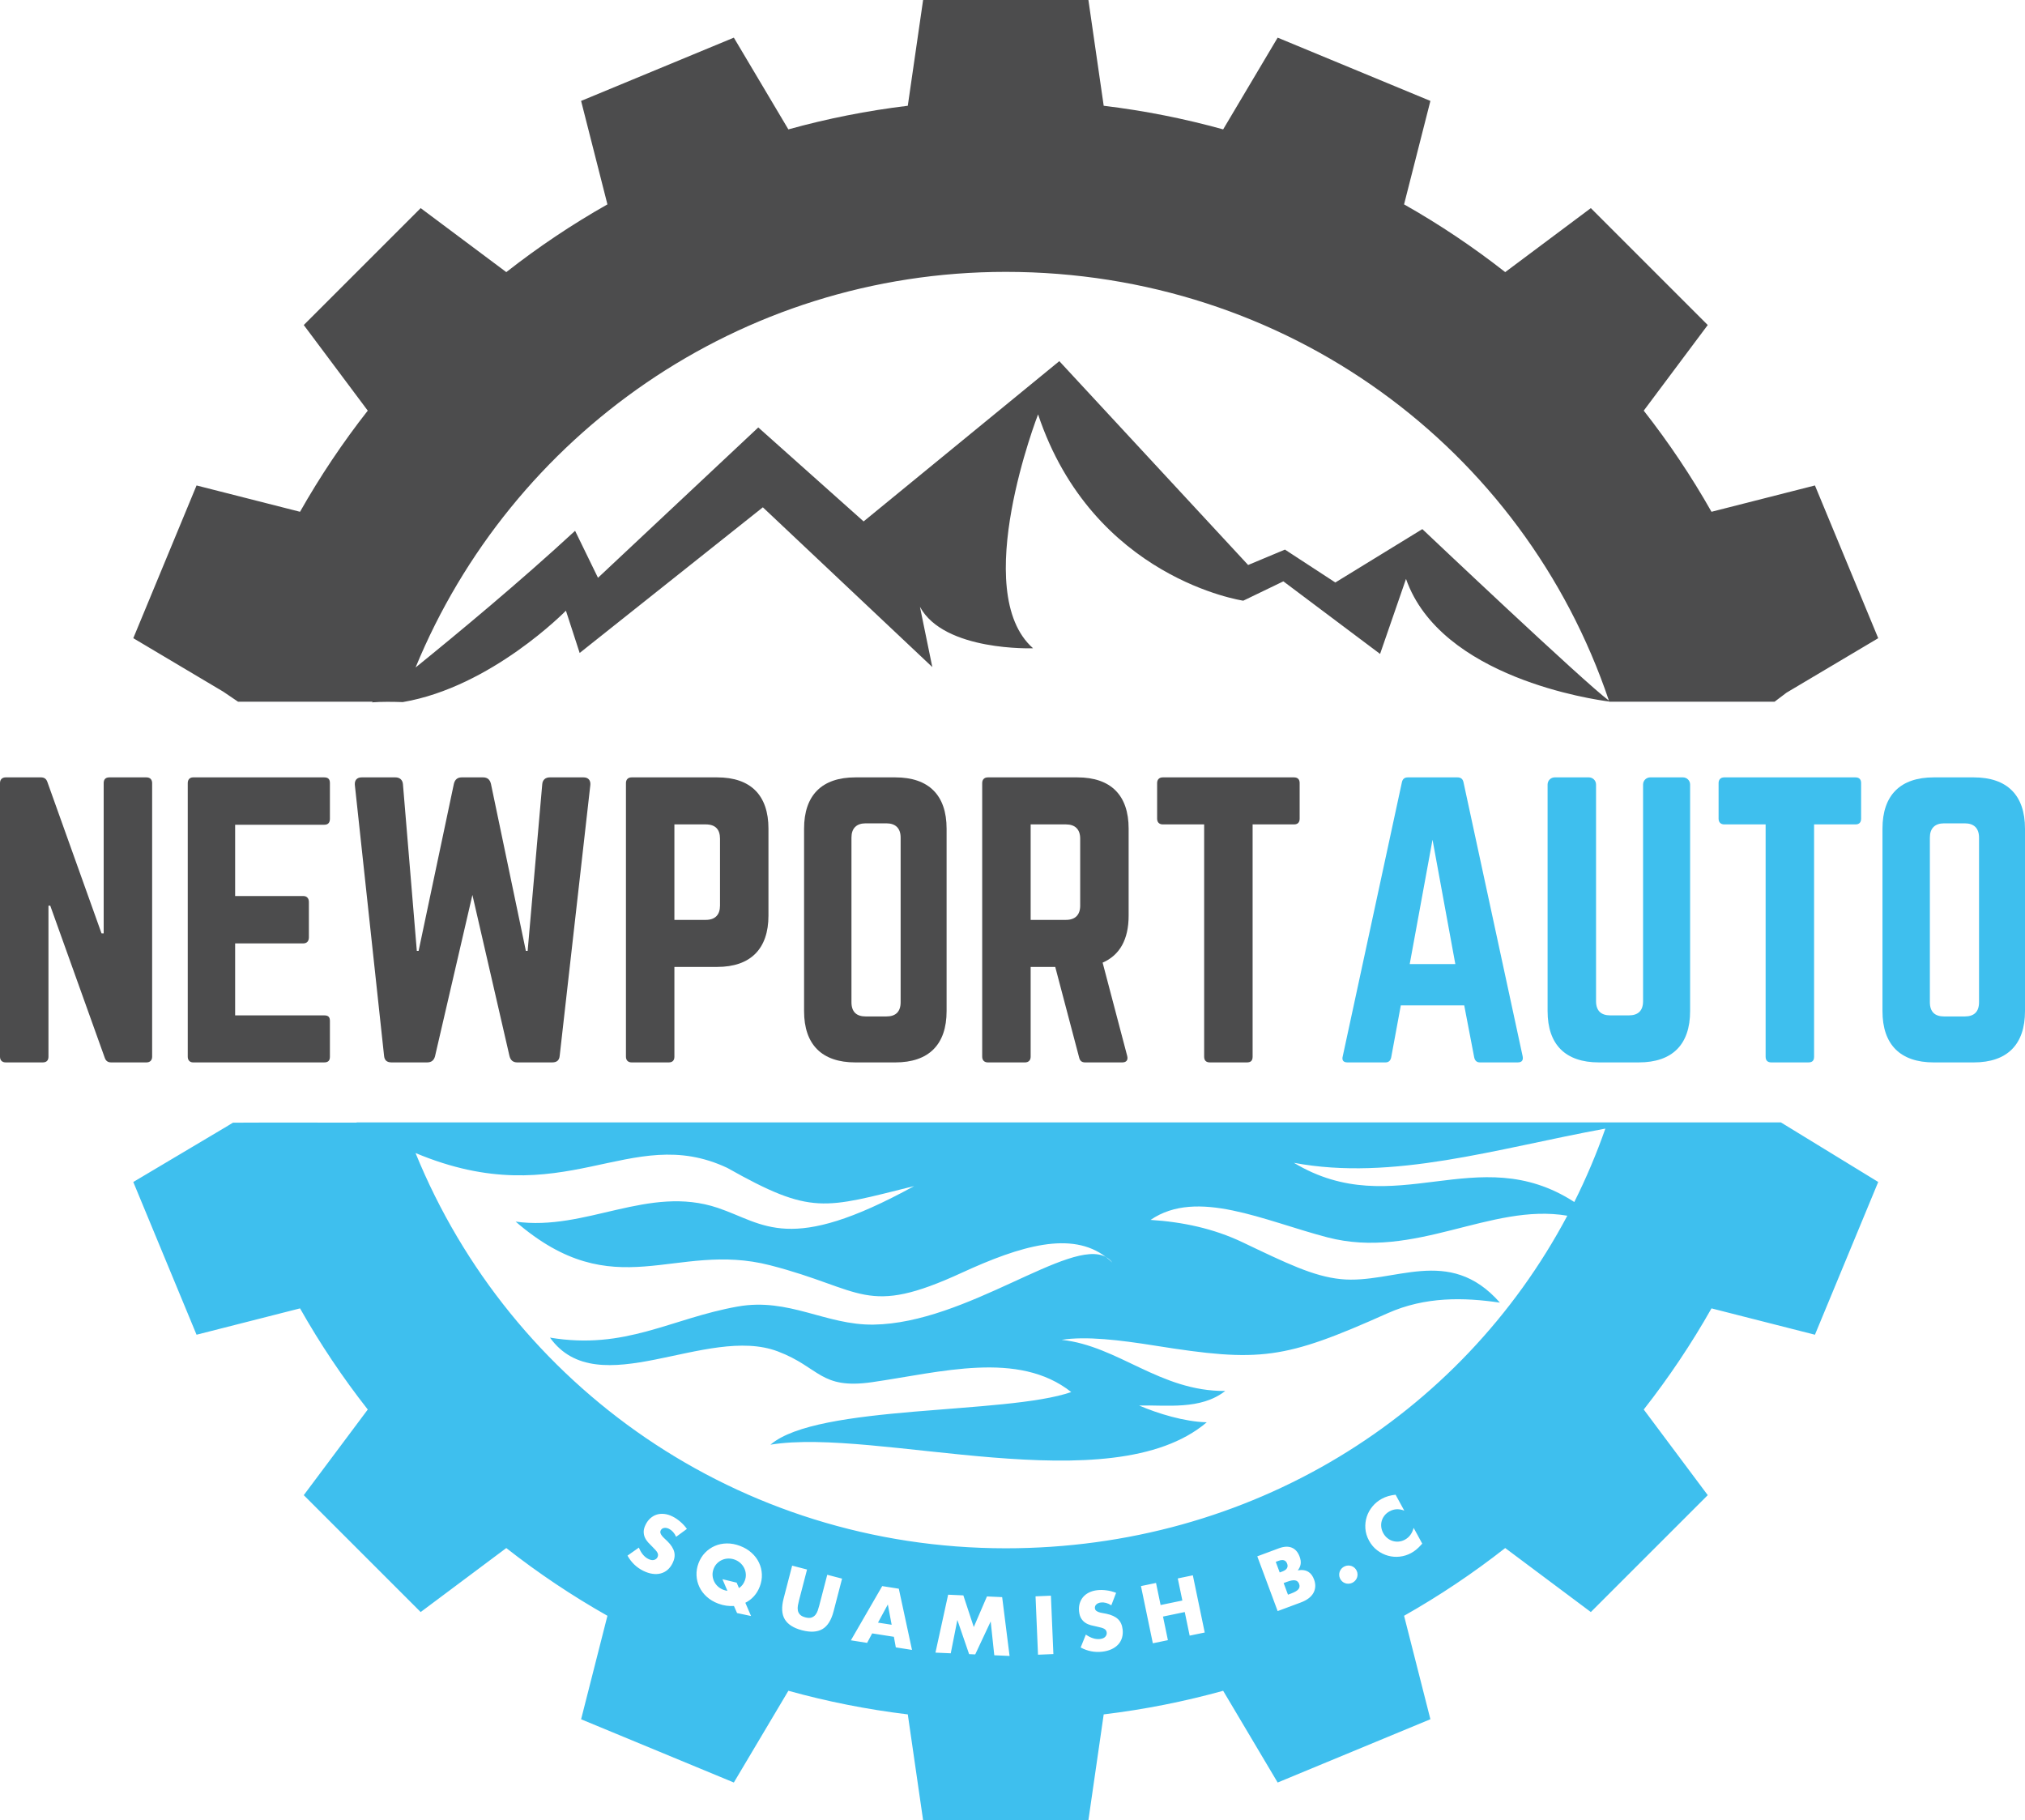 <?xml version="1.0" encoding="UTF-8" standalone="no"?> <!-- Generator: Gravit.io --> <svg xmlns="http://www.w3.org/2000/svg" xmlns:xlink="http://www.w3.org/1999/xlink" style="isolation:isolate" viewBox="0 0 274.559 246.796" width="274.559pt" height="246.796pt"><defs><clipPath id="_clipPath_RFgsAEwhY53vGnFGX9bLn93tp97TFMUZ"><rect width="274.559" height="246.796"></rect></clipPath></defs><g clip-path="url(#_clipPath_RFgsAEwhY53vGnFGX9bLn93tp97TFMUZ)"><g><path d=" M 105.768 223.152 C 105.768 223.844 105.207 224.405 104.515 224.405 C 103.823 224.405 103.262 223.844 103.262 223.152 C 103.262 222.46 103.823 221.899 104.515 221.899 C 105.207 221.899 105.768 222.46 105.768 223.152 Z " fill="rgb(133,134,137)"></path><path d=" M 194.228 113.858 L 191.136 130.718 L 197.32 130.718 L 194.228 113.858 Z M 200.653 144.051 C 200.218 144.051 199.977 143.81 199.88 143.375 L 198.527 136.322 L 189.928 136.322 L 188.624 143.375 C 188.527 143.81 188.286 144.051 187.851 144.051 L 182.682 144.051 C 182.15 144.051 181.909 143.761 182.054 143.23 L 190.073 106.08 C 190.17 105.597 190.46 105.404 190.895 105.404 L 197.609 105.404 C 198.044 105.404 198.334 105.597 198.431 106.08 L 206.45 143.23 C 206.547 143.761 206.353 144.051 205.774 144.051 L 200.653 144.051 Z " fill="rgb(62,191,238)"></path><path d=" M 228.187 105.404 C 228.718 105.404 229.153 105.839 229.153 106.37 L 229.153 137.095 C 229.153 141.636 226.738 144.051 222.197 144.051 L 216.786 144.051 C 212.245 144.051 209.83 141.636 209.83 137.095 L 209.83 106.37 C 209.83 105.839 210.264 105.404 210.796 105.404 L 215.434 105.404 C 215.965 105.404 216.399 105.839 216.399 106.37 L 216.399 135.742 C 216.399 137.047 217.076 137.675 218.332 137.675 L 220.844 137.675 C 222.1 137.675 222.776 137.047 222.776 135.742 L 222.776 106.37 C 222.776 105.839 223.211 105.404 223.743 105.404 L 228.187 105.404 Z " fill="rgb(62,191,238)"></path><path d=" M 251.566 105.404 C 252.097 105.404 252.339 105.694 252.339 106.177 L 252.339 111.008 C 252.339 111.491 252.097 111.781 251.566 111.781 L 245.962 111.781 L 245.962 143.279 C 245.962 143.81 245.719 144.051 245.188 144.051 L 240.164 144.051 C 239.681 144.051 239.392 143.81 239.392 143.279 L 239.392 111.781 L 233.787 111.781 C 233.304 111.781 233.015 111.491 233.015 111.008 L 233.015 106.177 C 233.015 105.694 233.304 105.404 233.787 105.404 L 251.566 105.404 Z " fill="rgb(62,191,238)"></path><path d=" M 266.395 137.82 C 267.651 137.82 268.327 137.192 268.327 135.888 L 268.327 113.569 C 268.327 112.313 267.651 111.636 266.395 111.636 L 263.593 111.636 C 262.336 111.636 261.661 112.313 261.661 113.569 L 261.661 135.888 C 261.661 137.192 262.336 137.82 263.593 137.82 L 266.395 137.82 Z M 255.235 112.361 C 255.235 107.82 257.651 105.404 262.192 105.404 L 267.602 105.404 C 272.144 105.404 274.559 107.82 274.559 112.361 L 274.559 137.095 C 274.559 141.636 272.144 144.052 267.602 144.052 L 262.192 144.052 C 257.651 144.052 255.235 141.636 255.235 137.095 L 255.235 112.361 Z " fill="rgb(62,191,238)"></path><path d=" M 190.397 204.827 C 189.695 204.547 189.032 204.577 188.409 204.917 C 188.135 205.066 187.908 205.254 187.728 205.479 C 187.548 205.705 187.419 205.949 187.344 206.209 C 187.268 206.471 187.245 206.744 187.276 207.03 C 187.306 207.316 187.396 207.595 187.543 207.866 C 187.694 208.142 187.881 208.371 188.105 208.552 C 188.329 208.733 188.574 208.864 188.839 208.942 C 189.104 209.021 189.378 209.047 189.663 209.02 C 189.947 208.993 190.223 208.906 190.491 208.76 C 191.077 208.441 191.47 207.908 191.668 207.161 L 192.835 209.302 L 192.683 209.468 C 192.456 209.719 192.233 209.934 192.016 210.113 C 191.798 210.291 191.571 210.445 191.334 210.574 C 190.848 210.839 190.333 211.002 189.788 211.063 C 189.244 211.124 188.712 211.083 188.193 210.939 C 187.674 210.795 187.189 210.553 186.737 210.213 C 186.285 209.873 185.914 209.435 185.622 208.9 C 185.33 208.365 185.165 207.82 185.124 207.263 C 185.084 206.707 185.145 206.175 185.309 205.667 C 185.472 205.159 185.729 204.692 186.079 204.266 C 186.429 203.84 186.85 203.493 187.342 203.225 C 187.623 203.072 187.914 202.952 188.217 202.862 C 188.52 202.773 188.855 202.708 189.221 202.668 L 190.397 204.827 Z M 181.684 214.02 C 181.614 213.867 181.577 213.709 181.573 213.545 C 181.568 213.382 181.594 213.225 181.651 213.076 C 181.708 212.927 181.793 212.792 181.905 212.671 C 182.018 212.551 182.151 212.455 182.307 212.384 C 182.461 212.313 182.622 212.275 182.786 212.269 C 182.952 212.264 183.109 212.288 183.259 212.343 C 183.409 212.397 183.544 212.48 183.665 212.591 C 183.785 212.702 183.88 212.833 183.95 212.986 C 184.02 213.139 184.057 213.297 184.061 213.461 C 184.065 213.624 184.039 213.781 183.983 213.93 C 183.926 214.079 183.841 214.214 183.729 214.334 C 183.616 214.455 183.482 214.551 183.327 214.621 C 183.172 214.692 183.012 214.73 182.847 214.736 C 182.682 214.742 182.525 214.718 182.375 214.663 C 182.225 214.608 182.09 214.525 181.969 214.415 C 181.849 214.304 181.753 214.173 181.684 214.02 Z M 174.629 216.223 L 175.057 216.063 C 175.549 215.881 175.879 215.687 176.045 215.483 C 176.212 215.279 176.244 215.039 176.142 214.764 C 176.039 214.488 175.858 214.327 175.599 214.282 C 175.339 214.236 174.963 214.305 174.471 214.488 L 174.043 214.648 L 174.629 216.223 Z M 173.508 213.209 L 173.867 213.077 C 174.479 212.848 174.695 212.495 174.518 212.016 C 174.339 211.537 173.944 211.411 173.332 211.638 L 172.973 211.772 L 173.508 213.209 Z M 170.468 211.022 L 173.381 209.939 C 174.073 209.681 174.66 209.65 175.141 209.845 C 175.622 210.039 175.978 210.445 176.207 211.062 C 176.346 211.436 176.393 211.772 176.348 212.069 C 176.304 212.366 176.173 212.652 175.958 212.926 C 176.256 212.875 176.524 212.867 176.761 212.903 C 176.997 212.937 177.206 213.011 177.388 213.123 C 177.569 213.235 177.724 213.379 177.85 213.556 C 177.977 213.734 178.082 213.934 178.164 214.157 C 178.294 214.505 178.347 214.837 178.324 215.151 C 178.301 215.467 178.212 215.757 178.058 216.024 C 177.903 216.29 177.684 216.529 177.398 216.74 C 177.114 216.951 176.772 217.13 176.373 217.278 L 173.23 218.447 L 170.468 211.022 Z M 157.361 217.626 L 160.31 217.014 L 159.689 214.02 L 161.731 213.596 L 163.342 221.352 L 161.3 221.776 L 160.635 218.577 L 157.686 219.189 L 158.35 222.389 L 156.307 222.813 L 154.697 215.056 L 156.739 214.632 L 157.361 217.626 Z M 150.679 217.663 C 150.433 217.508 150.192 217.399 149.957 217.337 C 149.722 217.275 149.498 217.256 149.286 217.28 C 149.019 217.309 148.807 217.397 148.651 217.541 C 148.496 217.685 148.43 217.858 148.453 218.06 C 148.468 218.199 148.523 218.309 148.618 218.39 C 148.713 218.471 148.833 218.537 148.978 218.588 C 149.123 218.639 149.284 218.679 149.462 218.708 C 149.64 218.738 149.817 218.771 149.992 218.807 C 150.694 218.955 151.223 219.197 151.579 219.535 C 151.934 219.872 152.146 220.34 152.212 220.938 C 152.257 221.342 152.229 221.715 152.128 222.057 C 152.027 222.4 151.858 222.703 151.619 222.966 C 151.381 223.228 151.077 223.446 150.707 223.617 C 150.336 223.789 149.908 223.902 149.422 223.956 C 148.414 224.069 147.446 223.878 146.52 223.382 L 147.224 221.633 C 147.564 221.869 147.894 222.038 148.212 222.136 C 148.529 222.234 148.837 222.267 149.133 222.234 C 149.472 222.196 149.715 222.091 149.864 221.919 C 150.012 221.748 150.076 221.565 150.054 221.369 C 150.041 221.251 150.008 221.151 149.956 221.069 C 149.904 220.987 149.825 220.914 149.718 220.852 C 149.61 220.79 149.474 220.737 149.309 220.692 C 149.144 220.647 148.943 220.599 148.709 220.547 C 148.432 220.494 148.158 220.431 147.89 220.359 C 147.621 220.287 147.377 220.178 147.158 220.033 C 146.938 219.889 146.752 219.697 146.601 219.456 C 146.449 219.216 146.351 218.901 146.308 218.511 C 146.264 218.121 146.29 217.761 146.384 217.43 C 146.48 217.098 146.633 216.806 146.844 216.553 C 147.055 216.301 147.324 216.093 147.652 215.929 C 147.98 215.765 148.356 215.66 148.779 215.613 C 149.174 215.569 149.592 215.577 150.034 215.637 C 150.477 215.696 150.907 215.808 151.326 215.973 L 150.679 217.663 Z M 142.488 216.359 L 142.823 224.274 L 140.738 224.362 L 140.404 216.447 L 142.488 216.359 Z M 126.834 224.078 L 128.552 216.225 L 130.615 216.318 L 132.03 220.61 L 133.815 216.462 L 135.878 216.555 L 136.883 224.531 L 134.809 224.437 L 134.323 219.85 L 132.225 224.321 L 131.396 224.283 L 129.803 219.647 L 128.908 224.171 L 126.834 224.078 Z M 120.894 220.301 L 120.377 217.55 L 119.043 220.011 L 120.894 220.301 Z M 121.197 221.933 L 118.252 221.472 L 117.567 222.757 L 115.368 222.411 L 119.615 215.059 L 121.865 215.412 L 123.654 223.713 L 121.458 223.367 L 121.197 221.933 Z M 109.423 212.811 L 108.339 216.981 C 108.281 217.204 108.229 217.435 108.185 217.674 C 108.142 217.912 108.139 218.138 108.175 218.349 C 108.211 218.562 108.307 218.751 108.461 218.918 C 108.616 219.085 108.861 219.212 109.199 219.3 C 109.535 219.387 109.81 219.395 110.021 219.324 C 110.235 219.252 110.411 219.134 110.55 218.967 C 110.688 218.8 110.797 218.602 110.875 218.373 C 110.952 218.143 111.02 217.917 111.079 217.693 L 112.163 213.524 L 114.172 214.046 L 113.017 218.49 C 112.706 219.683 112.204 220.483 111.507 220.888 C 110.812 221.293 109.89 221.347 108.743 221.049 C 107.596 220.75 106.817 220.254 106.402 219.56 C 105.99 218.867 105.938 217.924 106.249 216.73 L 107.404 212.286 L 109.423 212.811 Z M 96.752 212.723 C 96.642 213.017 96.594 213.31 96.612 213.602 C 96.63 213.893 96.702 214.167 96.825 214.424 C 96.947 214.68 97.118 214.907 97.334 215.106 C 97.553 215.304 97.803 215.457 98.088 215.565 C 98.261 215.63 98.44 215.676 98.628 215.703 L 97.952 214.121 L 99.88 214.592 L 100.193 215.328 C 100.556 215.092 100.818 214.757 100.982 214.325 C 101.094 214.03 101.142 213.737 101.122 213.445 C 101.104 213.153 101.032 212.879 100.905 212.621 C 100.779 212.364 100.607 212.136 100.39 211.937 C 100.172 211.739 99.922 211.586 99.636 211.477 C 99.351 211.37 99.062 211.318 98.768 211.323 C 98.473 211.327 98.196 211.385 97.934 211.496 C 97.672 211.606 97.437 211.764 97.23 211.971 C 97.023 212.177 96.864 212.427 96.752 212.723 Z M 94.711 211.95 C 94.92 211.399 95.216 210.926 95.602 210.528 C 95.988 210.132 96.431 209.825 96.929 209.61 C 97.428 209.394 97.969 209.283 98.553 209.275 C 99.136 209.268 99.733 209.379 100.343 209.611 C 100.947 209.84 101.467 210.151 101.902 210.544 C 102.337 210.937 102.672 211.38 102.907 211.874 C 103.142 212.367 103.271 212.89 103.297 213.443 C 103.322 213.996 103.231 214.547 103.023 215.098 C 102.83 215.608 102.565 216.052 102.23 216.426 C 101.895 216.801 101.503 217.098 101.056 217.318 L 101.831 219.117 L 99.935 218.714 L 99.512 217.756 C 99.17 217.776 98.821 217.762 98.464 217.713 C 98.107 217.664 97.746 217.57 97.381 217.432 C 96.771 217.201 96.249 216.89 95.818 216.497 C 95.386 216.105 95.054 215.663 94.824 215.171 C 94.592 214.679 94.463 214.157 94.438 213.604 C 94.413 213.051 94.503 212.5 94.711 211.95 Z M 91.675 208.374 C 91.553 208.109 91.41 207.888 91.244 207.708 C 91.08 207.529 90.902 207.391 90.712 207.297 C 90.471 207.177 90.246 207.136 90.038 207.173 C 89.828 207.209 89.679 207.319 89.588 207.501 C 89.526 207.626 89.514 207.749 89.548 207.869 C 89.584 207.988 89.649 208.108 89.744 208.229 C 89.837 208.35 89.952 208.472 90.085 208.593 C 90.219 208.714 90.35 208.838 90.478 208.964 C 90.988 209.468 91.301 209.958 91.417 210.434 C 91.533 210.91 91.458 211.418 91.188 211.957 C 91.008 212.321 90.782 212.619 90.512 212.853 C 90.241 213.086 89.935 213.248 89.592 213.34 C 89.25 213.431 88.877 213.449 88.472 213.393 C 88.068 213.337 87.648 213.2 87.208 212.982 C 86.3 212.531 85.59 211.846 85.08 210.927 L 86.621 209.838 C 86.779 210.222 86.963 210.542 87.178 210.796 C 87.392 211.051 87.633 211.245 87.899 211.378 C 88.205 211.53 88.465 211.574 88.684 211.51 C 88.901 211.446 89.054 211.326 89.142 211.15 C 89.194 211.044 89.221 210.942 89.222 210.845 C 89.223 210.747 89.196 210.643 89.139 210.533 C 89.083 210.423 88.997 210.305 88.883 210.177 C 88.767 210.049 88.625 209.901 88.456 209.73 C 88.252 209.535 88.057 209.335 87.871 209.128 C 87.684 208.922 87.538 208.699 87.431 208.458 C 87.324 208.218 87.273 207.955 87.276 207.671 C 87.277 207.387 87.366 207.069 87.541 206.718 C 87.715 206.367 87.932 206.077 88.191 205.85 C 88.452 205.623 88.738 205.461 89.053 205.363 C 89.366 205.265 89.706 205.236 90.071 205.277 C 90.435 205.317 90.807 205.431 91.188 205.621 C 91.544 205.798 91.892 206.032 92.231 206.322 C 92.571 206.611 92.871 206.938 93.133 207.304 L 91.675 208.374 Z M 213.451 162.98 C 200.251 154.441 189.092 165.882 175.434 157.666 C 188.854 160.179 202.867 155.744 217.662 153.026 C 216.461 156.458 215.051 159.779 213.451 162.98 Z M 136.365 209.933 C 100.116 209.933 69.21 187.935 56.34 156.339 C 76.572 164.819 85.339 152.111 98.613 158.356 C 110.092 164.827 111.685 163.855 123.942 160.821 C 106.926 170.169 103.673 165.91 97.309 163.771 C 87.917 160.617 79.434 166.974 69.913 165.639 C 83.417 177.306 91.44 168.221 104.419 171.559 C 117.136 174.83 117.31 178.6 130.42 172.566 C 138.396 168.895 145.298 166.87 149.946 170.438 C 150.279 170.622 150.571 170.87 150.816 171.197 C 150.536 170.919 150.245 170.668 149.946 170.438 C 145.064 167.748 131.114 179.43 118.423 179.604 C 111.959 179.693 106.971 175.913 100.012 177.153 C 90.946 178.768 84.819 183.078 74.568 181.367 C 81.104 190.469 95.785 179.576 105.466 183.239 C 111.173 185.398 111.181 188.425 118.249 187.408 C 127.531 186.07 138.068 183.07 145.245 188.749 C 136.368 191.833 110.839 190.381 104.461 195.885 C 118.902 193.51 150.617 203.896 163.619 192.848 C 160.605 192.776 156.993 191.668 154.449 190.575 C 158.14 190.479 162.782 191.219 166.123 188.601 C 157.267 188.668 151.644 182.494 143.939 181.668 C 147.249 181.147 151.781 181.685 156.6 182.454 C 170.889 184.734 174.096 184.343 188.128 178.067 C 193.252 175.775 198.514 175.91 203.365 176.624 C 196.426 168.735 188.954 174.167 181.783 173.436 C 178.049 173.056 174.413 171.274 168.48 168.445 C 164.543 166.567 160.319 165.679 156.001 165.407 C 162.307 161.08 171.396 165.538 179.993 167.777 C 191.842 170.864 202.079 163.068 212.504 164.838 C 198.061 192.045 169.544 209.933 136.365 209.933 Z M 241.464 152.188 L 48.328 152.188 C 48.342 152.198 48.358 152.206 48.373 152.216 C 42.777 152.221 37.161 152.192 31.587 152.224 L 30.513 152.872 L 18.072 160.267 L 26.649 180.975 L 40.68 177.403 C 43.401 182.215 46.473 186.796 49.864 191.117 L 41.185 202.728 L 57.036 218.577 L 68.645 209.9 C 72.968 213.292 77.55 216.364 82.358 219.084 L 78.789 233.116 L 99.497 241.691 L 106.892 229.252 C 112.142 230.71 117.55 231.786 123.083 232.454 L 125.158 246.796 L 147.571 246.796 L 149.645 232.454 C 155.182 231.786 160.588 230.71 165.84 229.252 L 173.23 241.691 L 193.94 233.111 L 190.371 219.084 C 195.18 216.361 199.761 213.292 204.084 209.898 L 215.693 218.577 L 231.544 202.728 L 222.867 191.117 C 226.257 186.794 229.328 182.215 232.052 177.403 L 246.078 180.975 L 254.658 160.263 L 241.464 152.188 Z " fill="rgb(62,191,238)"></path><path d=" M 19.855 105.404 C 20.338 105.404 20.628 105.694 20.628 106.177 L 20.628 143.279 C 20.628 143.761 20.338 144.051 19.855 144.051 L 15.072 144.051 C 14.638 144.051 14.348 143.858 14.203 143.424 L 6.812 122.796 L 6.57 122.796 L 6.57 143.279 C 6.57 143.761 6.329 144.051 5.797 144.051 L 0.773 144.051 C 0.29 144.051 0 143.761 0 143.279 L 0 106.177 C 0 105.694 0.29 105.404 0.773 105.404 L 5.556 105.404 C 5.99 105.404 6.28 105.597 6.425 106.032 L 13.768 126.564 L 14.058 126.564 L 14.058 106.177 C 14.058 105.694 14.299 105.404 14.831 105.404 L 19.855 105.404 Z " fill="rgb(76,76,77)"></path><path d=" M 44.731 111.008 C 44.731 111.491 44.538 111.829 43.958 111.829 L 31.881 111.829 L 31.881 121.491 L 41.108 121.491 C 41.591 121.491 41.881 121.781 41.881 122.312 L 41.881 127.095 C 41.881 127.626 41.591 127.916 41.108 127.916 L 31.881 127.916 L 31.881 137.675 L 43.958 137.675 C 44.538 137.675 44.731 137.916 44.731 138.447 L 44.731 143.279 C 44.731 143.761 44.538 144.051 43.958 144.051 L 26.18 144.051 C 25.745 144.051 25.456 143.761 25.456 143.279 L 25.456 106.177 C 25.456 105.694 25.745 105.404 26.18 105.404 L 43.958 105.404 C 44.538 105.404 44.731 105.694 44.731 106.177 L 44.731 111.008 Z " fill="rgb(76,76,77)"></path><path d=" M 79.125 105.404 C 79.753 105.404 80.09 105.791 80.043 106.419 L 75.888 143.133 C 75.84 143.761 75.501 144.051 74.874 144.051 L 70.139 144.051 C 69.56 144.051 69.221 143.761 69.077 143.182 L 64.051 121.346 L 58.98 143.23 C 58.835 143.761 58.497 144.051 57.917 144.051 L 53.085 144.051 C 52.457 144.051 52.12 143.761 52.072 143.133 L 48.11 106.419 C 48.061 105.791 48.4 105.404 49.027 105.404 L 53.617 105.404 C 54.197 105.404 54.582 105.742 54.632 106.322 L 56.515 128.931 L 56.757 128.931 L 61.54 106.274 C 61.685 105.694 62.022 105.404 62.603 105.404 L 65.501 105.404 C 66.081 105.404 66.419 105.694 66.563 106.274 L 71.299 128.931 L 71.541 128.931 L 73.521 106.322 C 73.569 105.742 73.956 105.404 74.536 105.404 L 79.125 105.404 Z " fill="rgb(76,76,77)"></path><path d=" M 95.69 124.728 C 96.994 124.728 97.622 124.003 97.622 122.796 L 97.622 113.713 C 97.622 112.457 96.994 111.781 95.69 111.781 L 91.438 111.781 L 91.438 124.728 L 95.69 124.728 Z M 84.869 106.177 C 84.869 105.694 85.158 105.404 85.642 105.404 L 97.236 105.404 C 101.777 105.404 104.191 107.82 104.191 112.361 L 104.191 124.148 C 104.191 128.641 101.777 131.105 97.236 131.105 L 91.438 131.105 L 91.438 143.279 C 91.438 143.762 91.197 144.052 90.666 144.052 L 85.642 144.052 C 85.158 144.052 84.869 143.762 84.869 143.279 L 84.869 106.177 Z " fill="rgb(76,76,77)"></path><path d=" M 120.179 137.82 C 121.435 137.82 122.112 137.192 122.112 135.888 L 122.112 113.569 C 122.112 112.313 121.435 111.636 120.179 111.636 L 117.377 111.636 C 116.121 111.636 115.445 112.313 115.445 113.569 L 115.445 135.888 C 115.445 137.192 116.121 137.82 117.377 137.82 L 120.179 137.82 Z M 109.02 112.361 C 109.02 107.82 111.435 105.404 115.976 105.404 L 121.387 105.404 C 125.928 105.404 128.344 107.82 128.344 112.361 L 128.344 137.095 C 128.344 141.636 125.928 144.052 121.387 144.052 L 115.976 144.052 C 111.435 144.052 109.02 141.636 109.02 137.095 L 109.02 112.361 Z " fill="rgb(76,76,77)"></path><path d=" M 144.524 124.728 C 145.78 124.728 146.457 124.052 146.457 122.796 L 146.457 113.713 C 146.457 112.457 145.78 111.781 144.524 111.781 L 139.741 111.781 L 139.741 124.728 L 144.524 124.728 Z M 153.026 124.148 C 153.026 127.385 151.819 129.511 149.5 130.525 L 152.833 143.182 C 152.978 143.762 152.689 144.052 152.157 144.052 L 147.133 144.052 C 146.649 144.052 146.408 143.81 146.312 143.375 L 143.075 131.105 L 139.741 131.105 L 139.741 143.279 C 139.741 143.762 139.452 144.052 138.968 144.052 L 133.944 144.052 C 133.461 144.052 133.171 143.762 133.171 143.279 L 133.171 106.177 C 133.171 105.694 133.461 105.404 133.944 105.404 L 146.07 105.404 C 150.611 105.404 153.026 107.82 153.026 112.361 L 153.026 124.148 Z " fill="rgb(76,76,77)"></path><path d=" M 175.439 105.404 C 175.97 105.404 176.212 105.694 176.212 106.177 L 176.212 111.008 C 176.212 111.491 175.97 111.781 175.439 111.781 L 169.835 111.781 L 169.835 143.279 C 169.835 143.81 169.594 144.051 169.062 144.051 L 164.038 144.051 C 163.555 144.051 163.265 143.81 163.265 143.279 L 163.265 111.781 L 157.661 111.781 C 157.178 111.781 156.888 111.491 156.888 111.008 L 156.888 106.177 C 156.888 105.694 157.178 105.404 157.661 105.404 L 175.439 105.404 Z " fill="rgb(76,76,77)"></path><path d=" M 192.848 71.742 L 181.05 78.979 L 174.22 74.52 L 169.227 76.607 L 143.626 48.968 L 117.093 70.698 L 102.811 57.956 L 81.078 78.342 L 77.973 71.971 C 70.564 78.824 62.015 85.917 56.343 90.509 C 69.291 59.037 100.224 36.863 136.365 36.863 C 174.468 36.863 206.595 60.787 218.144 94.991 C 214.966 92.688 192.848 71.742 192.848 71.742 Z M 32.277 95.144 L 50.539 95.144 C 50.503 95.173 50.461 95.206 50.429 95.232 C 51.829 95.128 53.206 95.153 54.606 95.197 C 66.631 93.156 76.731 82.802 76.731 82.802 L 78.594 88.535 L 103.432 68.786 L 126.407 90.447 L 124.731 82.281 C 128.021 88.353 140.068 87.898 140.068 87.898 C 131.374 80.253 140.747 56.185 140.747 56.185 C 148.199 78.482 168.569 81.448 168.569 81.448 L 174.005 78.824 L 187.117 88.666 L 190.634 78.495 C 195.338 91.908 216.134 94.862 218.192 95.122 C 218.194 95.13 218.197 95.137 218.2 95.144 L 240.607 95.144 L 242.22 93.923 L 254.658 86.533 L 246.078 65.823 L 232.052 69.392 C 229.328 64.581 226.257 60.002 222.867 55.679 L 231.544 44.07 L 215.693 28.219 L 204.084 36.896 C 199.761 33.506 195.182 30.434 190.37 27.711 L 193.94 13.685 L 173.23 5.105 L 165.84 17.543 C 160.588 16.086 155.181 15.008 149.645 14.342 L 147.571 0 L 125.159 0 L 123.083 14.342 C 117.549 15.008 112.142 16.086 106.89 17.543 L 99.498 5.105 L 78.788 13.683 L 82.357 27.711 C 77.548 30.434 72.969 33.506 68.646 36.896 L 57.037 28.219 L 41.185 44.07 L 49.863 55.679 C 46.473 60.002 43.402 64.583 40.679 69.392 L 26.65 65.823 L 18.073 86.531 L 30.274 93.785 L 32.277 95.144 Z " fill="rgb(76,76,77)"></path></g></g></svg> 